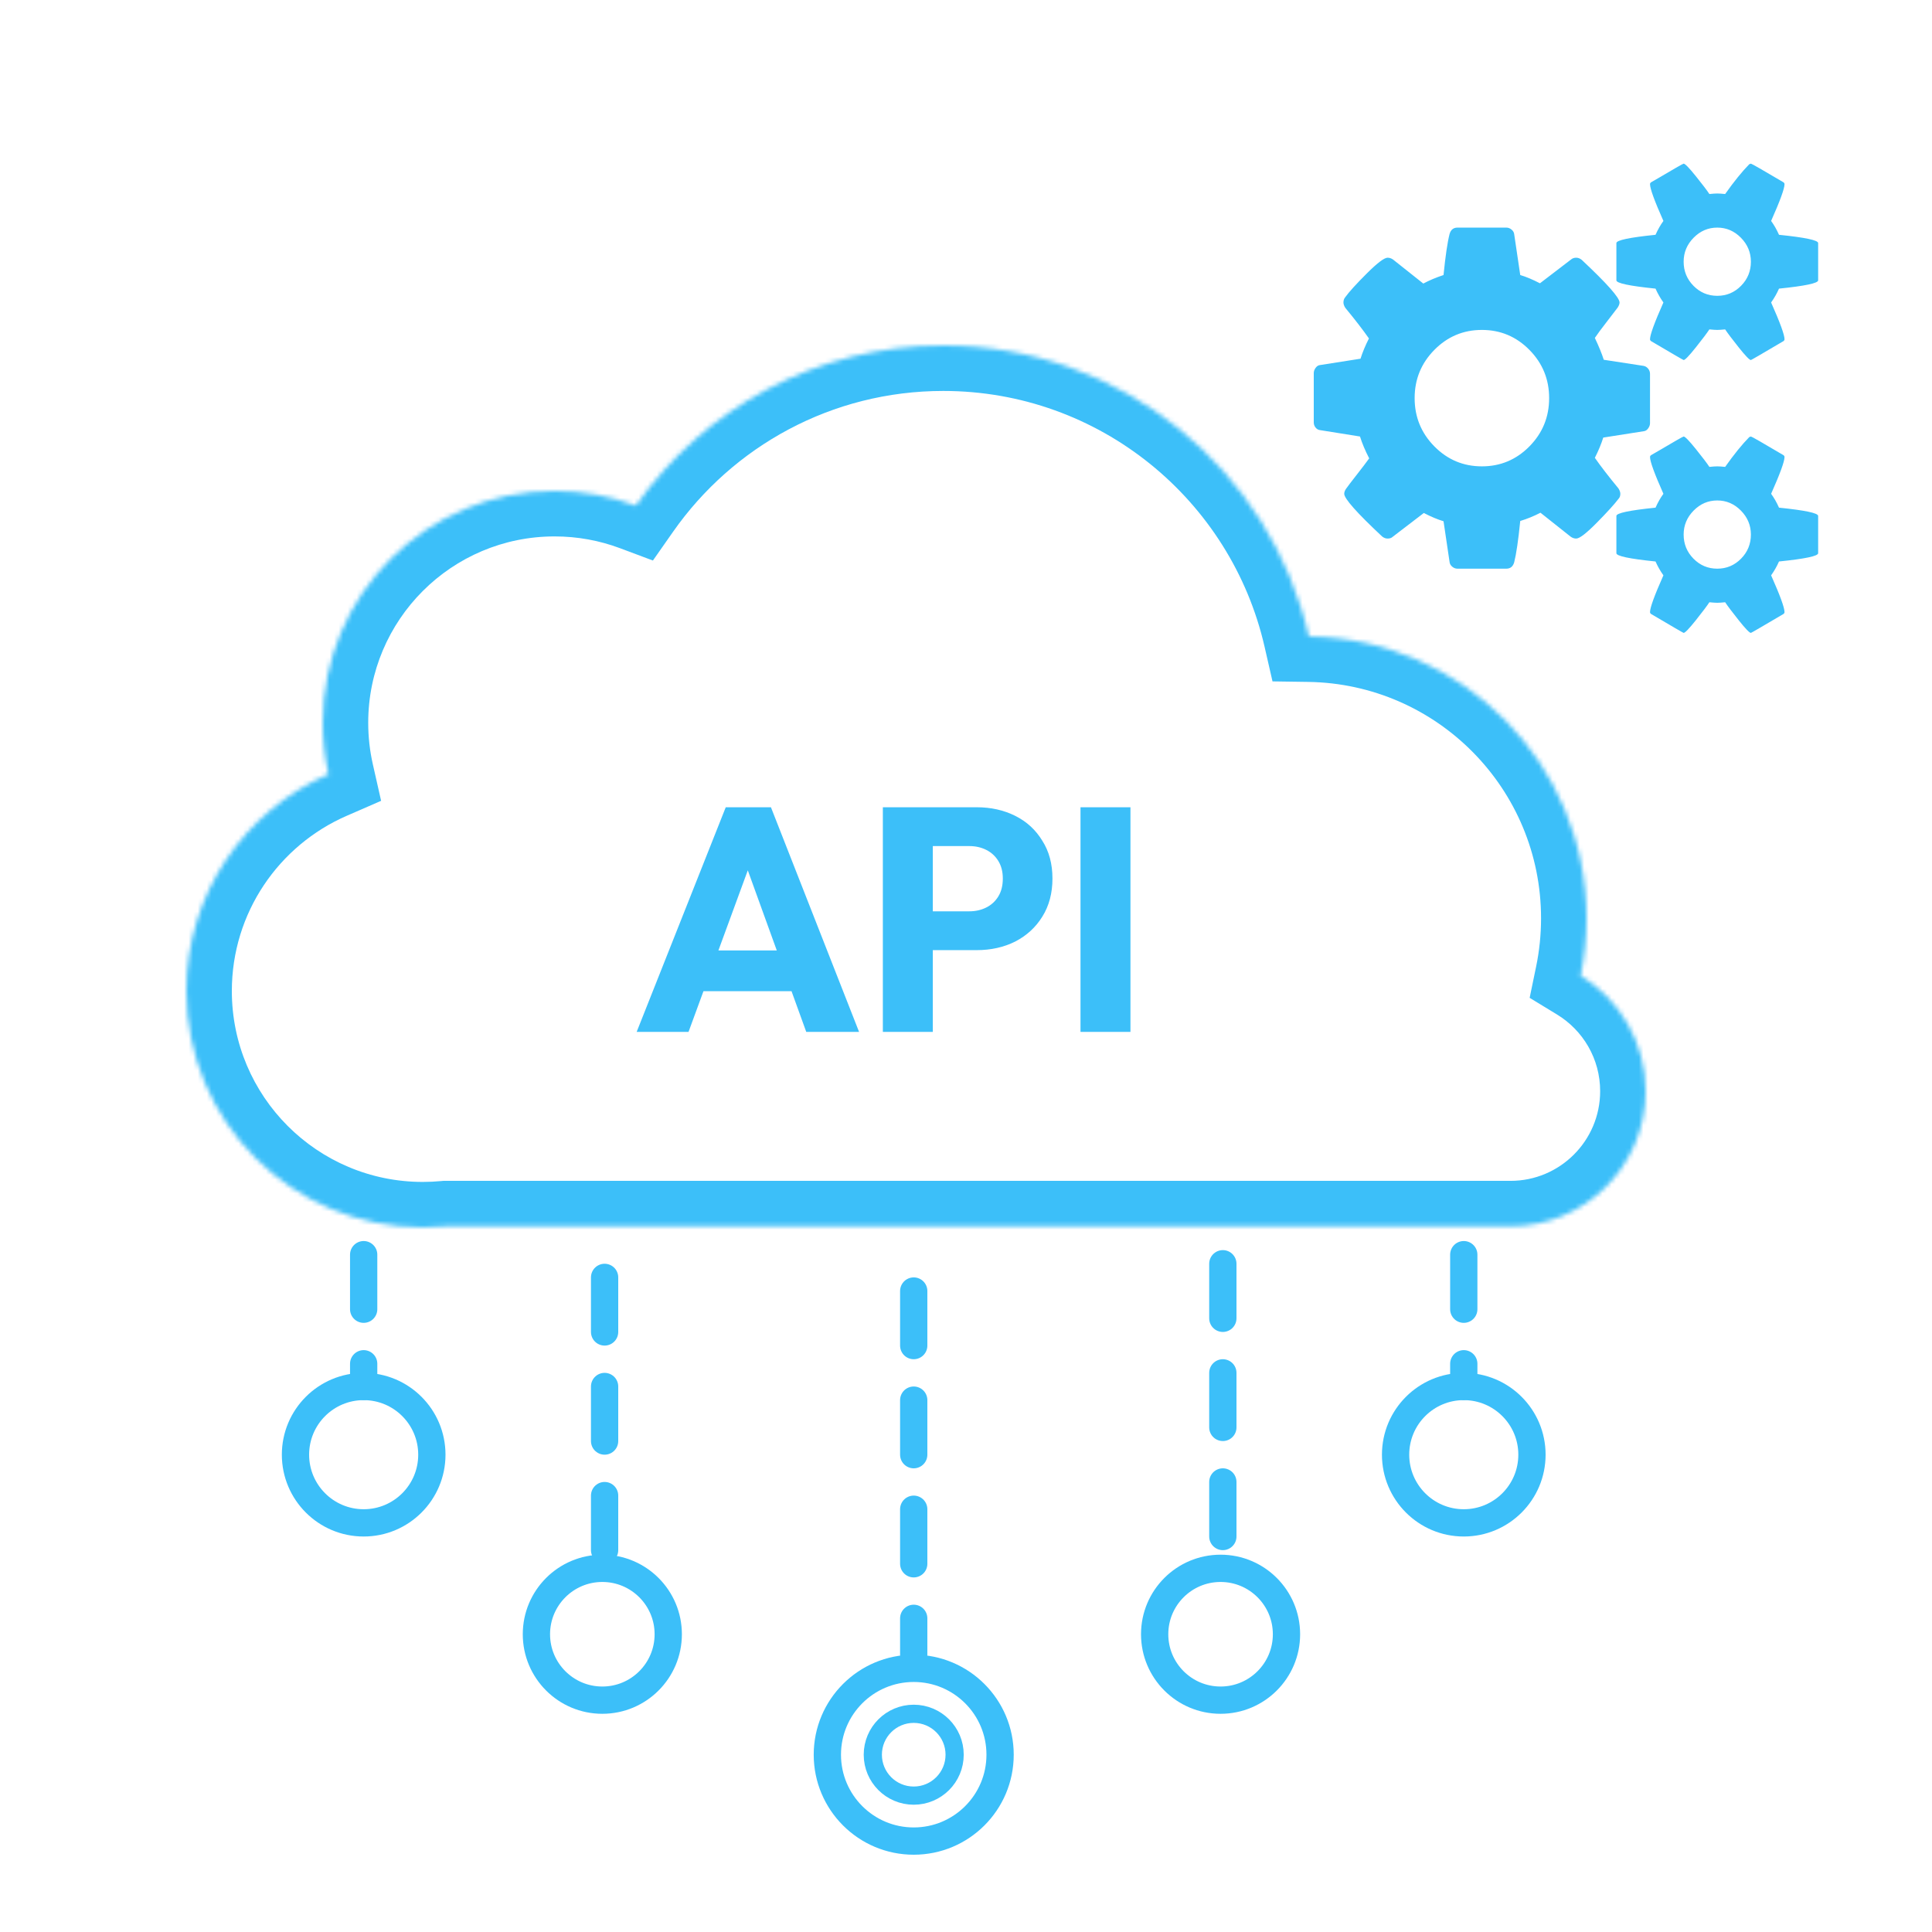 <svg width="425" height="425" viewBox="0 0 425 425" fill="none" xmlns="http://www.w3.org/2000/svg">
<g id="Group 187">
<g id="Union">
<mask id="path-1-inside-1_203_447" fill="white">
<path fill-rule="evenodd" clip-rule="evenodd" d="M97.978 269.765C96.339 269.92 94.679 270 93 270C64.281 270 41 246.719 41 218C41 196.655 53.861 178.313 72.257 170.302C71.434 166.667 71 162.884 71 159C71 130.833 93.834 108 122 108C128.292 108 134.317 109.139 139.881 111.223C154.8 89.925 179.524 76 207.5 76C246.705 76 279.524 103.347 287.919 140.007C321.737 140.498 349 168.065 349 202C349 206.328 348.557 210.552 347.713 214.629C356.279 219.846 362 229.274 362 240.037C362 256.455 348.691 269.765 332.273 269.765L332.273 269.765H97.978Z"/>
</mask>
<path d="M97.978 269.765V259.765H97.504L97.032 259.81L97.978 269.765ZM72.257 170.302L76.249 179.47L83.836 176.166L82.01 168.095L72.257 170.302ZM139.881 111.223L136.375 120.588L143.628 123.304L148.072 116.96L139.881 111.223ZM287.919 140.007L278.172 142.239L279.924 149.892L287.774 150.006L287.919 140.007ZM347.713 214.629L337.92 212.603L336.492 219.504L342.512 223.17L347.713 214.629ZM332.273 269.765V259.765H323.38L322.341 268.596L332.273 269.765ZM332.273 269.765V279.765H341.165L342.204 270.933L332.273 269.765ZM97.032 259.81C95.708 259.935 94.363 260 93 260V280C94.995 280 96.971 279.905 98.923 279.72L97.032 259.81ZM93 260C69.804 260 51 241.196 51 218H31C31 252.242 58.758 280 93 280V260ZM51 218C51 200.775 61.371 185.95 76.249 179.47L68.264 161.134C46.351 170.677 31 192.534 31 218H51ZM82.01 168.095C81.35 165.179 81 162.137 81 159H61C61 163.632 61.518 168.154 62.503 172.509L82.01 168.095ZM81 159C81 136.356 99.356 118 122 118V98C88.311 98 61 125.311 61 159H81ZM122 118C127.076 118 131.915 118.918 136.375 120.588L143.388 101.858C136.719 99.361 129.507 98 122 98V118ZM148.072 116.96C161.199 98.22 182.923 86 207.5 86V66C176.124 66 148.4 81.631 131.691 105.486L148.072 116.96ZM207.5 86C241.941 86 270.794 110.024 278.172 142.239L297.667 137.774C288.253 96.67 251.47 66 207.5 66V86ZM287.774 150.006C316.134 150.418 339 173.539 339 202H359C359 162.591 327.34 130.579 288.065 130.008L287.774 150.006ZM339 202C339 205.643 338.627 209.188 337.92 212.603L357.505 216.656C358.486 211.915 359 207.012 359 202H339ZM342.512 223.17C348.223 226.648 352 232.906 352 240.037H372C372 225.641 364.336 213.044 352.914 206.088L342.512 223.17ZM352 240.037C352 250.932 343.168 259.765 332.273 259.765V279.765C354.213 279.765 372 261.978 372 240.037H352ZM322.341 268.596L322.341 268.596L342.204 270.933L342.204 270.933L322.341 268.596ZM332.273 259.765H97.978V279.765H332.273V259.765Z" fill="#3CBFF9" mask="url(#path-1-inside-1_203_447)"/>
</g>
<path id="Vector" d="M340.778 87.582C340.778 83.44 339.334 79.904 336.444 76.973C333.555 74.042 330.068 72.577 325.985 72.577C321.901 72.577 318.414 74.042 315.525 76.973C312.635 79.904 311.191 83.44 311.191 87.582C311.191 91.725 312.635 95.261 315.525 98.192C318.414 101.123 321.901 102.588 325.985 102.588C330.068 102.588 333.555 101.123 336.444 98.192C339.334 95.261 340.778 91.725 340.778 87.582ZM385.16 117.594C385.16 115.562 384.428 113.804 382.964 112.319C381.5 110.834 379.766 110.091 377.763 110.091C375.76 110.091 374.026 110.834 372.562 112.319C371.098 113.804 370.366 115.562 370.366 117.594C370.366 119.665 371.088 121.433 372.533 122.899C373.978 124.364 375.721 125.097 377.763 125.097C379.805 125.097 381.548 124.364 382.993 122.899C384.438 121.433 385.16 119.665 385.16 117.594ZM385.16 57.571C385.16 55.539 384.428 53.78 382.964 52.295C381.5 50.81 379.766 50.068 377.763 50.068C375.76 50.068 374.026 50.81 372.562 52.295C371.098 53.78 370.366 55.539 370.366 57.571C370.366 59.642 371.088 61.41 372.533 62.876C373.978 64.341 375.721 65.074 377.763 65.074C379.805 65.074 381.548 64.341 382.993 62.876C384.438 61.41 385.16 59.642 385.16 57.571ZM362.969 82.248V93.092C362.969 93.483 362.834 93.864 362.565 94.236C362.295 94.607 361.987 94.812 361.64 94.851L352.683 96.258C352.259 97.625 351.643 99.11 350.834 100.713C352.143 102.588 353.877 104.835 356.035 107.453C356.304 107.883 356.439 108.274 356.439 108.626C356.439 109.095 356.304 109.466 356.035 109.74C355.148 110.912 353.559 112.661 351.267 114.986C348.975 117.311 347.463 118.473 346.731 118.473C346.307 118.473 345.902 118.337 345.517 118.063L338.871 112.788C337.446 113.53 335.963 114.136 334.422 114.605C333.998 118.825 333.555 121.854 333.093 123.69C332.823 124.628 332.245 125.097 331.359 125.097H320.61C320.186 125.097 319.801 124.95 319.455 124.657C319.108 124.364 318.915 124.022 318.877 123.632L317.547 114.663C316.238 114.273 314.793 113.667 313.213 112.846L306.394 118.063C306.125 118.337 305.739 118.473 305.239 118.473C304.815 118.473 304.41 118.317 304.025 118.004C298.477 112.807 295.703 109.681 295.703 108.626C295.703 108.274 295.838 107.903 296.108 107.512C296.493 106.965 297.283 105.929 298.477 104.405C299.672 102.881 300.577 101.69 301.193 100.83C300.307 99.11 299.633 97.508 299.171 96.023L290.387 94.617C290.002 94.577 289.674 94.392 289.405 94.06C289.135 93.727 289 93.346 289 92.917V82.073C289 81.682 289.135 81.301 289.405 80.93C289.674 80.558 289.982 80.353 290.329 80.314L299.286 78.907C299.71 77.54 300.327 76.055 301.136 74.452C299.826 72.577 298.092 70.33 295.935 67.712C295.665 67.282 295.53 66.891 295.53 66.539C295.53 66.07 295.665 65.68 295.935 65.367C296.782 64.195 298.362 62.456 300.673 60.15C302.985 57.844 304.507 56.692 305.239 56.692C305.662 56.692 306.067 56.828 306.452 57.102L313.098 62.377C314.408 61.674 315.891 61.049 317.547 60.502C317.971 56.281 318.414 53.272 318.877 51.475C319.146 50.537 319.724 50.068 320.61 50.068H331.359C331.783 50.068 332.168 50.215 332.515 50.508C332.861 50.801 333.054 51.143 333.093 51.533L334.422 60.502C335.732 60.892 337.176 61.498 338.756 62.319L345.575 57.102C345.883 56.828 346.268 56.692 346.731 56.692C347.154 56.692 347.559 56.848 347.944 57.16C353.492 62.358 356.266 65.484 356.266 66.539C356.266 66.852 356.131 67.223 355.861 67.653C355.399 68.278 354.59 69.333 353.434 70.818C352.278 72.303 351.412 73.475 350.834 74.335C351.72 76.211 352.375 77.813 352.798 79.142L361.582 80.49C361.968 80.568 362.295 80.773 362.565 81.105C362.834 81.438 362.969 81.819 362.969 82.248ZM399.954 113.491V121.697C399.954 122.323 397.084 122.928 391.343 123.514C390.881 124.569 390.303 125.585 389.61 126.562C391.574 130.978 392.557 133.675 392.557 134.651C392.557 134.808 392.48 134.945 392.326 135.062C387.626 137.836 385.237 139.224 385.16 139.224C384.852 139.224 383.966 138.305 382.502 136.469C381.038 134.632 380.036 133.303 379.497 132.483C378.726 132.561 378.148 132.6 377.763 132.6C377.378 132.6 376.8 132.561 376.029 132.483C375.49 133.303 374.488 134.632 373.024 136.469C371.56 138.305 370.674 139.224 370.366 139.224C370.289 139.224 367.9 137.836 363.2 135.062C363.046 134.945 362.969 134.808 362.969 134.651C362.969 133.675 363.952 130.978 365.916 126.562C365.223 125.585 364.645 124.569 364.183 123.514C358.442 122.928 355.572 122.323 355.572 121.697V113.491C355.572 112.866 358.442 112.26 364.183 111.674C364.684 110.541 365.261 109.525 365.916 108.626C363.952 104.21 362.969 101.514 362.969 100.537C362.969 100.38 363.046 100.244 363.2 100.126C363.354 100.048 364.029 99.657 365.223 98.954C366.417 98.251 367.554 97.586 368.632 96.961C369.711 96.336 370.289 96.023 370.366 96.023C370.674 96.023 371.56 96.932 373.024 98.749C374.488 100.566 375.49 101.885 376.029 102.706C376.8 102.627 377.378 102.588 377.763 102.588C378.148 102.588 378.726 102.627 379.497 102.706C381.461 99.931 383.234 97.743 384.813 96.141L385.16 96.023C385.314 96.023 387.703 97.391 392.326 100.126C392.48 100.244 392.557 100.38 392.557 100.537C392.557 101.514 391.574 104.21 389.61 108.626C390.265 109.525 390.842 110.541 391.343 111.674C397.084 112.26 399.954 112.866 399.954 113.491ZM399.954 53.468V61.674C399.954 62.299 397.084 62.905 391.343 63.491C390.881 64.546 390.303 65.562 389.61 66.539C391.574 70.955 392.557 73.651 392.557 74.628C392.557 74.785 392.48 74.921 392.326 75.039C387.626 77.813 385.237 79.2 385.16 79.2C384.852 79.2 383.966 78.282 382.502 76.445C381.038 74.609 380.036 73.28 379.497 72.459C378.726 72.538 378.148 72.577 377.763 72.577C377.378 72.577 376.8 72.538 376.029 72.459C375.49 73.28 374.488 74.609 373.024 76.445C371.56 78.282 370.674 79.2 370.366 79.2C370.289 79.2 367.9 77.813 363.2 75.039C363.046 74.921 362.969 74.785 362.969 74.628C362.969 73.651 363.952 70.955 365.916 66.539C365.223 65.562 364.645 64.546 364.183 63.491C358.442 62.905 355.572 62.299 355.572 61.674V53.468C355.572 52.843 358.442 52.237 364.183 51.651C364.684 50.517 365.261 49.501 365.916 48.602C363.952 44.187 362.969 41.49 362.969 40.514C362.969 40.357 363.046 40.22 363.2 40.103C363.354 40.025 364.029 39.634 365.223 38.931C366.417 38.227 367.554 37.563 368.632 36.938C369.711 36.313 370.289 36 370.366 36C370.674 36 371.56 36.909 373.024 38.726C374.488 40.543 375.49 41.862 376.029 42.682C376.8 42.604 377.378 42.565 377.763 42.565C378.148 42.565 378.726 42.604 379.497 42.682C381.461 39.908 383.234 37.719 384.813 36.117L385.16 36C385.314 36 387.703 37.368 392.326 40.103C392.48 40.22 392.557 40.357 392.557 40.514C392.557 41.49 391.574 44.187 389.61 48.602C390.265 49.501 390.842 50.517 391.343 51.651C397.084 52.237 399.954 52.843 399.954 53.468Z" fill="#3CBFF9"/>
<path id="API" d="M140.05 227L159.65 177.58H169.59L188.98 227H177.36L162.52 185.98H166.51L151.46 227H140.05ZM151.18 218.04V209.08H178.13V218.04H151.18ZM202.609 209.01V200.47H213.249C214.603 200.47 215.839 200.19 216.959 199.63C218.079 199.07 218.966 198.253 219.619 197.18C220.273 196.107 220.599 194.8 220.599 193.26C220.599 191.767 220.273 190.483 219.619 189.41C218.966 188.337 218.079 187.52 216.959 186.96C215.839 186.4 214.603 186.12 213.249 186.12H202.609V177.58H214.859C217.986 177.58 220.809 178.21 223.329 179.47C225.849 180.73 227.833 182.55 229.279 184.93C230.773 187.263 231.519 190.04 231.519 193.26C231.519 196.48 230.773 199.28 229.279 201.66C227.833 203.993 225.849 205.813 223.329 207.12C220.809 208.38 217.986 209.01 214.859 209.01H202.609ZM194.209 227V177.58H205.199V227H194.209ZM237.686 227V177.58H248.676V227H237.686Z" fill="#3CBFF9"/>
<circle id="Ellipse 70" cx="201" cy="386" r="19" stroke="#3CBFF9" stroke-width="6"/>
<circle id="Ellipse 75" cx="201" cy="386" r="9" stroke="#3CBFF9" stroke-width="4"/>
<circle id="Ellipse 71" cx="132.5" cy="359.5" r="14.5" stroke="#3CBFF9" stroke-width="6"/>
<circle id="Ellipse 72" cx="268.5" cy="359.5" r="14.5" stroke="#3CBFF9" stroke-width="6"/>
<circle id="Ellipse 73" cx="322" cy="320" r="15" stroke="#3CBFF9" stroke-width="6"/>
<circle id="Ellipse 74" cx="80" cy="320" r="15" stroke="#3CBFF9" stroke-width="6"/>
<path id="Vector 27" d="M201 284V364" stroke="#3CBFF9" stroke-width="6" stroke-linecap="round" stroke-dasharray="12 12"/>
<path id="Vector 28" d="M133 281L133 342" stroke="#3CBFF9" stroke-width="6" stroke-linecap="round" stroke-dasharray="12 12"/>
<path id="Vector 29" d="M269 278L269 342" stroke="#3CBFF9" stroke-width="6" stroke-linecap="round" stroke-dasharray="12 12"/>
<path id="Vector 30" d="M322 276L322 305" stroke="#3CBFF9" stroke-width="6" stroke-linecap="round" stroke-dasharray="12 12"/>
<path id="Vector 31" d="M80 276L80 305" stroke="#3CBFF9" stroke-width="6" stroke-linecap="round" stroke-dasharray="12 12"/>
</g>
</svg>
